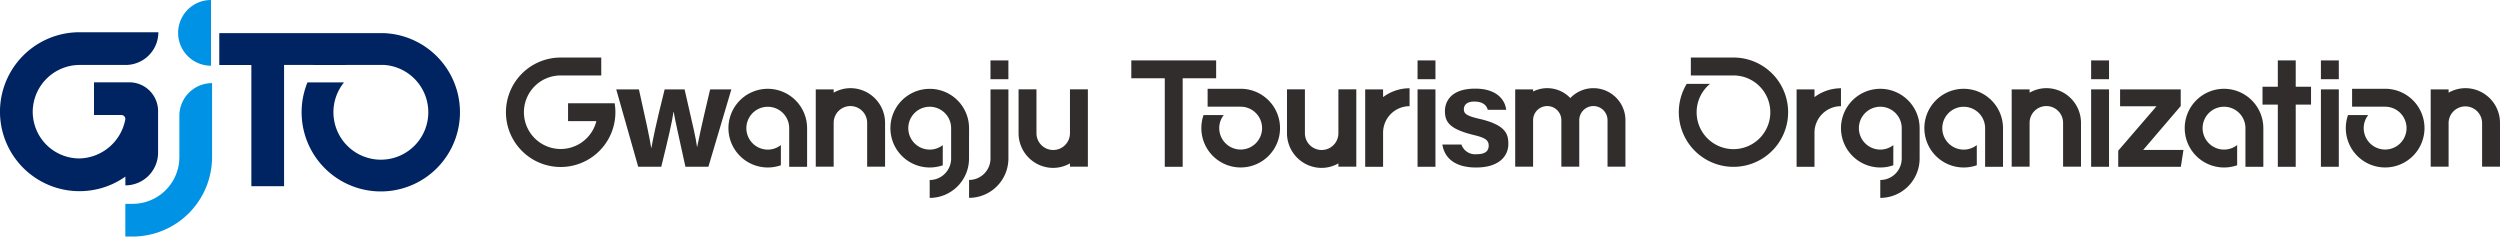 <svg xmlns="http://www.w3.org/2000/svg" xmlns:xlink="http://www.w3.org/1999/xlink" width="385.2" height="36.45" viewBox="0 0 385.2 36.45">
  <defs>
    <clipPath id="clip-path">
      <rect id="사각형_58662" data-name="사각형 58662" width="385.2" height="36.45" transform="translate(0 0)" fill="none"/>
    </clipPath>
  </defs>
  <g id="ci6" transform="translate(0 0)">
    <g id="그룹_25915" data-name="그룹 25915" clip-path="url(#clip-path)">
      <path id="패스_47323" data-name="패스 47323" d="M227.985,18.322c-1.932-.451-2.432-.758-2.432-1.491,0-.355.156-1.182,1.606-1.182,1.6,0,1.961.85,2.079,1.273h2.836c-.185-1.61-1.52-3.265-4.767-3.265-4.336,0-4.673,2.639-4.673,3.448,0,1.688.7,2.775,4.4,3.686,1.654.4,2.345.722,2.345,1.643,0,.891-.6,1.323-1.827,1.323a2.241,2.241,0,0,1-2.377-1.484h-2.935c.366,2.283,2.2,3.536,5.188,3.536,3.67,0,4.977-1.864,4.977-3.608,0-1.5-.338-2.932-4.416-3.879" fill="#302d2c"/>
      <path id="패스_47324" data-name="패스 47324" d="M336.006,16.337V13.771h-9.343v2.6h5.614l-5.9,6.843V25.7h9.648l.4-2.6h-6.205Z" fill="#302d2c"/>
      <path id="패스_47325" data-name="패스 47325" d="M302.567,13.682a6.062,6.062,0,1,0,2.017,11.779V22.352a3.256,3.256,0,0,1-2.017.7,3.3,3.3,0,1,1,3.3-3.3V25.7h2.758V19.744a6.071,6.071,0,0,0-6.062-6.062" fill="#302d2c"/>
      <path id="패스_47326" data-name="패스 47326" d="M342.674,13.682A6.062,6.062,0,1,0,344.7,25.461V22.346a3.242,3.242,0,0,1-2.022.7,3.3,3.3,0,1,1,3.3-3.3V25.7h2.757V19.744a6.066,6.066,0,0,0-6.061-6.062" fill="#302d2c"/>
      <path id="패스_47327" data-name="패스 47327" d="M149.312,19.744a6.059,6.059,0,1,0-6.062,6.062,6.164,6.164,0,0,0,2.011-.339V22.358a3.235,3.235,0,0,1-2.011.69,3.3,3.3,0,1,1,3.3-3.3v4.683a3.215,3.215,0,0,1-.029.419,3.159,3.159,0,0,1-.224.839,3.3,3.3,0,0,1-3.051,2.046v2.757a6.066,6.066,0,0,0,6.062-6.061Z" fill="#302d2c"/>
      <path id="패스_47328" data-name="패스 47328" d="M289.718,13.682a6.062,6.062,0,1,0,2.005,11.784V22.358a3.219,3.219,0,0,1-2.005.689,3.3,3.3,0,1,1,3.3-3.3v4.682a3.389,3.389,0,0,1-.029.414,3,3,0,0,1-.224.845,3.3,3.3,0,0,1-3.051,2.045v2.758a6.071,6.071,0,0,0,6.062-6.062V19.744a6.071,6.071,0,0,0-6.062-6.062" fill="#302d2c"/>
      <path id="패스_47329" data-name="패스 47329" d="M367.5,13.682h-5.09V16.44h5.09a3.3,3.3,0,1,1-3.3,3.3,3.259,3.259,0,0,1,.69-2.006h-3.109a6.139,6.139,0,0,0-.339,2.006,6.062,6.062,0,1,0,6.062-6.062" fill="#302d2c"/>
      <path id="패스_47330" data-name="패스 47330" d="M191.161,13.682H186.07V16.44h5.091a3.3,3.3,0,1,1-3.3,3.3,3.223,3.223,0,0,1,.69-2.006h-3.109a6.139,6.139,0,0,0-.339,2.006,6.062,6.062,0,1,0,6.062-6.062" fill="#302d2c"/>
      <path id="패스_47331" data-name="패스 47331" d="M152.615,24.426a3.306,3.306,0,0,1-3.3,3.3v2.758a6.068,6.068,0,0,0,6.061-6.061V13.771h-2.758Z" fill="#302d2c"/>
      <rect id="사각형_58655" data-name="사각형 58655" width="2.758" height="2.894" transform="translate(152.615 9.309)" fill="#302d2c"/>
      <rect id="사각형_58656" data-name="사각형 58656" width="2.758" height="11.925" transform="translate(218.417 13.771)" fill="#302d2c"/>
      <rect id="사각형_58657" data-name="사각형 58657" width="2.758" height="2.894" transform="translate(218.417 9.309)" fill="#302d2c"/>
      <rect id="사각형_58658" data-name="사각형 58658" width="2.758" height="11.925" transform="translate(322.202 13.771)" fill="#302d2c"/>
      <rect id="사각형_58659" data-name="사각형 58659" width="2.758" height="2.894" transform="translate(322.202 9.309)" fill="#302d2c"/>
      <path id="패스_47332" data-name="패스 47332" d="M353.725,9.309h-2.758v4.052h-2.36v2.758h2.36V25.7h2.758V16.119h2.359V13.361h-2.359Z" fill="#302d2c"/>
      <rect id="사각형_58660" data-name="사각형 58660" width="2.758" height="11.925" transform="translate(357.606 13.771)" fill="#302d2c"/>
      <rect id="사각형_58661" data-name="사각형 58661" width="2.758" height="2.894" transform="translate(357.606 9.309)" fill="#302d2c"/>
      <path id="패스_47333" data-name="패스 47333" d="M187.383,9.306H174.312v2.758h5.156V25.7h2.759V12.064h5.156Z" fill="#302d2c"/>
      <path id="패스_47334" data-name="패스 47334" d="M213.106,13.771h-2.758V25.7h2.758v-5.26a4.084,4.084,0,0,1,4.08-4.08V13.6a6.8,6.8,0,0,0-4.08,1.363Z" fill="#302d2c"/>
      <path id="패스_47335" data-name="패스 47335" d="M283.657,13.6a6.8,6.8,0,0,0-4.08,1.363v-1.19h-2.758V25.7h2.758v-5.26a4.086,4.086,0,0,1,4.08-4.08Z" fill="#302d2c"/>
      <path id="패스_47336" data-name="패스 47336" d="M118.3,13.682a6.062,6.062,0,1,0,2.017,11.779V22.352a3.261,3.261,0,0,1-2.017.7,3.3,3.3,0,1,1,3.3-3.3V25.7h2.758V19.744a6.071,6.071,0,0,0-6.062-6.062" fill="#302d2c"/>
      <path id="패스_47337" data-name="패스 47337" d="M245.511,13.585a4.917,4.917,0,0,0-3.557,1.523,4.9,4.9,0,0,0-5.735-1.01v-.327h-2.758V25.683h2.758V18.521a2.178,2.178,0,0,1,4.356,0v7.162h2.758V18.521a2.178,2.178,0,0,1,4.356,0v7.162h2.758V18.521a4.943,4.943,0,0,0-4.936-4.936" fill="#302d2c"/>
      <path id="패스_47338" data-name="패스 47338" d="M267.089,8.867h-6.564v2.758h.339l-.006.005h5.935c.1-.005.2-.005.294-.005a5.677,5.677,0,1,1-3.609,1.3h-3.591a8.422,8.422,0,1,0,7.2-4.062" fill="#302d2c"/>
      <path id="패스_47339" data-name="패스 47339" d="M93.286,15.911h-5.76v2.758h4.361a5.666,5.666,0,1,1-5.5-7.044h6.254V8.866H86.391a8.432,8.432,0,1,0,8.314,7.044Z" fill="#302d2c"/>
      <path id="패스_47340" data-name="패스 47340" d="M109.418,13.77c-1.389,5.856-1.757,7.646-2,8.871H107.4c-.166-1.284-.568-3.01-1.92-8.871h-3.069c-1.452,5.788-1.792,7.662-2.038,8.989h-.043c-.225-1.481-.809-4.2-1.887-8.989H94.948l3.386,11.925h3.552c1.051-4.277,1.695-6.98,1.886-8.474h.023c.271,1.567.835,3.951,1.815,8.474h3.538l3.54-11.925Z" fill="#302d2c"/>
      <path id="패스_47341" data-name="패스 47341" d="M164.86,20.53a2.58,2.58,0,0,1-5.161,0V13.769H156.94V20.53a5.346,5.346,0,0,0,5.34,5.339,5.269,5.269,0,0,0,2.58-.694v.508h2.759V13.769H164.86Z" fill="#302d2c"/>
      <path id="패스_47342" data-name="패스 47342" d="M206.221,20.53a2.58,2.58,0,0,1-5.161,0V13.769H198.3V20.53a5.346,5.346,0,0,0,5.34,5.339,5.269,5.269,0,0,0,2.58-.694v.508h2.759V13.769h-2.759Z" fill="#302d2c"/>
      <path id="패스_47343" data-name="패스 47343" d="M131.031,13.584a5.266,5.266,0,0,0-2.58.694V13.77h-2.759V25.684h2.759V18.923a2.58,2.58,0,0,1,5.161,0v6.761h2.759V18.923a5.346,5.346,0,0,0-5.34-5.339" fill="#302d2c"/>
      <path id="패스_47344" data-name="패스 47344" d="M315.3,13.584a5.269,5.269,0,0,0-2.58.694V13.77h-2.759V25.684h2.759V18.923a2.58,2.58,0,0,1,5.161,0v6.761h2.759V18.923a5.346,5.346,0,0,0-5.34-5.339" fill="#302d2c"/>
      <path id="패스_47345" data-name="패스 47345" d="M379.86,13.584a5.266,5.266,0,0,0-2.58.694V13.77h-2.759V25.684h2.759V18.923a2.581,2.581,0,0,1,5.161,0v6.761H385.2V18.923a5.346,5.346,0,0,0-5.34-5.339" fill="#302d2c"/>
      <path id="패스_47346" data-name="패스 47346" d="M32.677,12.809a5.041,5.041,0,0,0-5.04,5.04v6.358a7.2,7.2,0,0,1-7.2,7.2H19.312v5.04h1.121A12.257,12.257,0,0,0,32.677,24.207v-11.4Z" fill="#0092e5"/>
      <path id="패스_47347" data-name="패스 47347" d="M32.511,0a5.063,5.063,0,1,0,0,10.126Z" fill="#0092e5"/>
      <path id="패스_47348" data-name="패스 47348" d="M12.326,10.008H19.36a5.041,5.041,0,0,0,5.04-5.04H12.244a12.244,12.244,0,1,0,2.792,24.165l.159-.038c.033-.008.066-.015.1-.024l.022-.006a12.154,12.154,0,0,0,4-1.854v1.35a5.041,5.041,0,0,0,5.04-5.04V18.972c0-.025.009-.05.013-.075h-.013V17.114a4.431,4.431,0,0,0-4.431-4.431H14.483v5.04H18.71a.6.6,0,0,1,.6.6v.059a7.37,7.37,0,0,1-7.068,6.031,7.2,7.2,0,0,1-7.2-7.281,7.258,7.258,0,0,1,7.286-7.126" fill="#002361"/>
      <path id="패스_47349" data-name="패스 47349" d="M58.96,5.1v0H58.8c-.042,0-.084,0-.127,0-.072,0-.143,0-.214,0H33.786v4.92l4.944,0V28.686h5.04V10.009L48.354,10l-.008.012C54.005,10.016,58.96,10,58.96,10c.13,0,.379.015.409.018A7.309,7.309,0,1,1,53,12.7H47.372A12.2,12.2,0,1,0,58.96,5.1" fill="#002361"/>
    </g>
  </g>
</svg>
